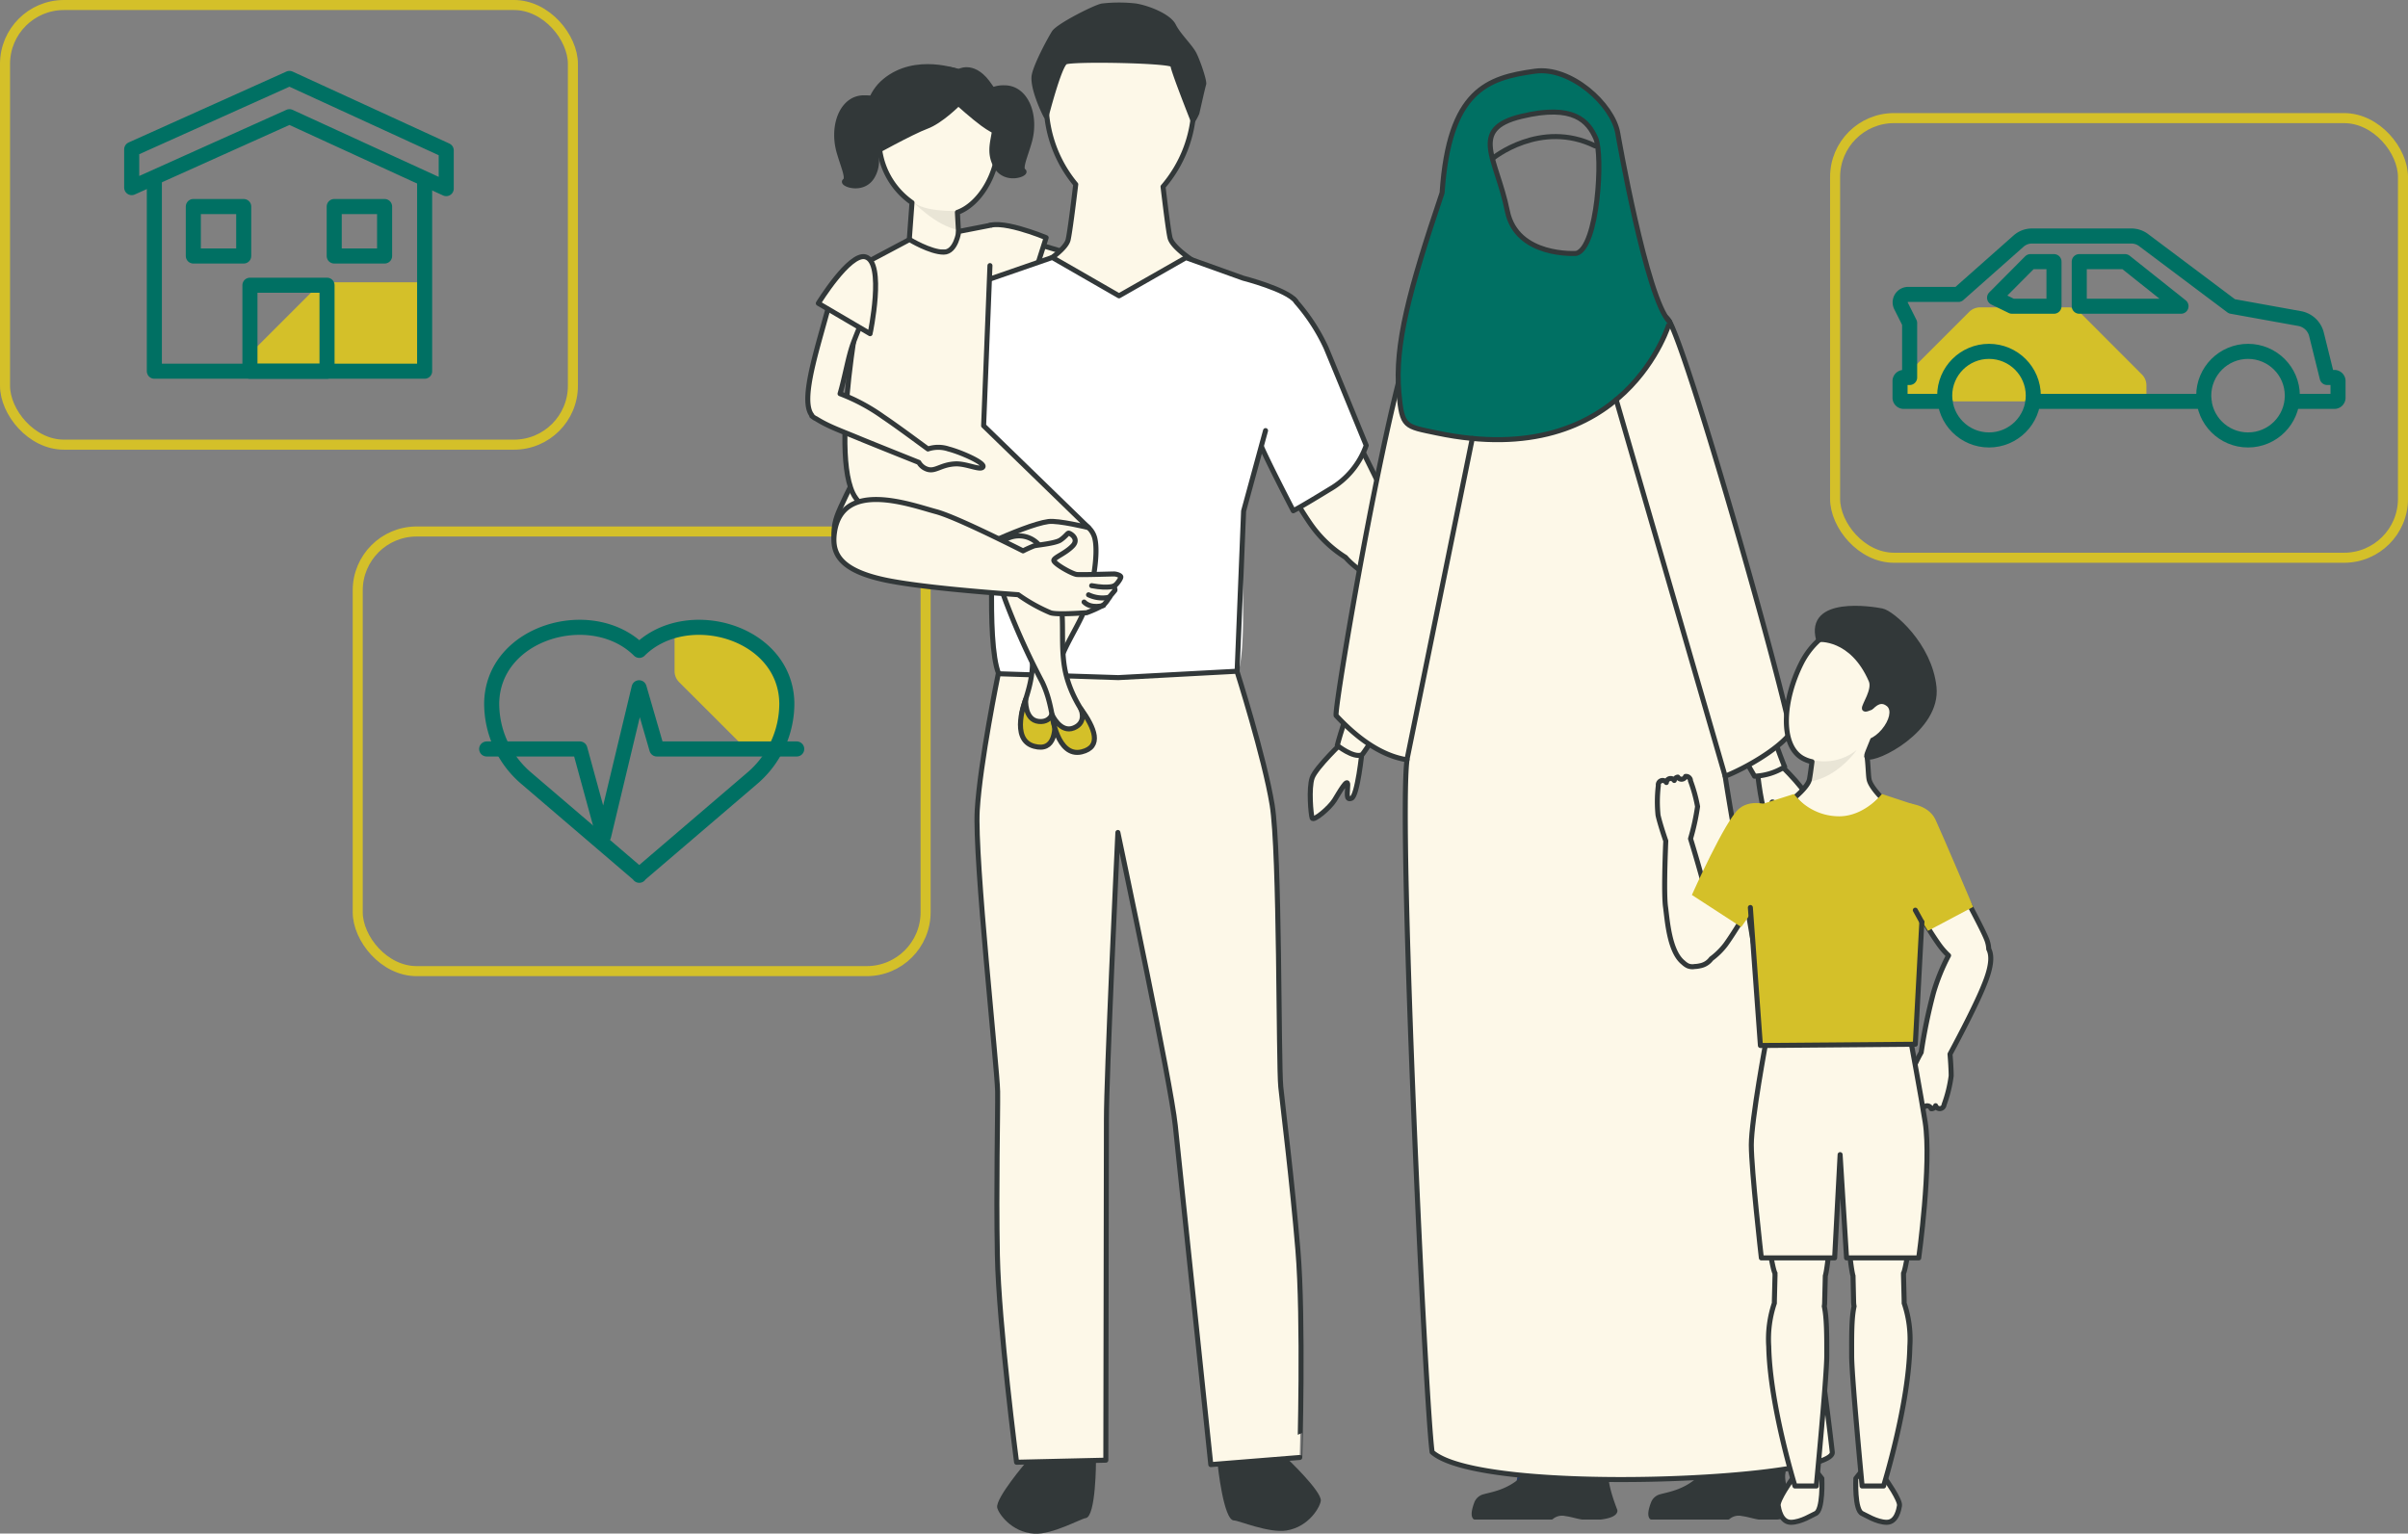 <svg xmlns="http://www.w3.org/2000/svg" xmlns:xlink="http://www.w3.org/1999/xlink" viewBox="0 0 479.41 305.39"><rect x="0" y="0" width="479.41" height="305.39" fill="#808080" stroke="none"/><defs><style>.cls-1,.cls-11,.cls-2,.cls-21{fill:none;}.cls-2{stroke:#d4c029;stroke-miterlimit:10;stroke-width:2px;}.cls-13,.cls-3{fill:#fdf8e8;}.cls-10,.cls-11,.cls-19,.cls-3,.cls-4,.cls-8{stroke:#323839;}.cls-10,.cls-11,.cls-19,.cls-21,.cls-3,.cls-4,.cls-8{stroke-linecap:round;stroke-linejoin:round;}.cls-16,.cls-4{fill:#fff;}.cls-5{fill:#233862;}.cls-6{fill:#2b4888;}.cls-7{fill:#9f6530;}.cls-14,.cls-17,.cls-8{fill:#323839;}.cls-9{fill:#456aa3;}.cls-10{fill:#007063;}.cls-12,.cls-19{fill:#d4c029;}.cls-14{opacity:0.1;}.cls-15{fill:#fdbb93;}.cls-18{fill:#ff9e73;}.cls-20{clip-path:url(#clip-path);}.cls-21{stroke:#007063;stroke-width:3px;}.cls-22{clip-path:url(#clip-path-2);}.cls-23{clip-path:url(#clip-path-3);}</style><clipPath id="clip-path"><path class="cls-1" d="M438.82,79.93H379a.73.73,0,0,1-.72-.73V75.89a.72.72,0,0,1,.72-.72h1.16V64.31l-1.72-3.43a1.58,1.58,0,0,1,1.42-2.28h10l12-10.63a4,4,0,0,1,2.62-1h19.84a4,4,0,0,1,2.39.79L444.34,61l13.51,2.46a4.24,4.24,0,0,1,3.34,3.14l2.13,8.59h1.43a.72.72,0,0,1,.73.73v3.3a.73.73,0,0,1-.73.73H438.82Z"/></clipPath><clipPath id="clip-path-2"><polyline class="cls-1" points="30.73 36.07 30.73 73.92 84.54 73.92 84.54 36.27"/></clipPath><clipPath id="clip-path-3"><path class="cls-1" d="M127.28,129.51c-9.4-9.32-29.17-3.75-29.39,10.51a19.57,19.57,0,0,0,7,15.06l22.38,19.15v.07l0,0,0,0v-.07l22.38-19.15a19.57,19.57,0,0,0,7-15.06C156.45,125.76,136.67,120.19,127.28,129.51Z"/></clipPath></defs><g id="Layer_2" data-name="Layer 2"><g id="Layer_1-2" data-name="Layer 1"><rect class="cls-2" x="71.22" y="105.84" width="113.06" height="87.55" rx="11.73"/><path class="cls-3" d="M282.46,102.28A36.12,36.12,0,0,0,276,99.55c-2.38-5.24-6.75-13.67-7.54-15.47-.95-2.21-2.67-8.36-6.54-16.74S252,55.51,247.5,57.66c-12,5.78,9.7,41.52,13.64,47a24,24,0,0,0,6.74,6.33c3.82,4.33,11.62,7.37,15.2,9,5.63,2.62,24.16,6.29,24.16,6.29l3.31-5.62S292.6,107.55,282.46,102.28Z"/><path class="cls-4" d="M257.53,59.52A37.82,37.82,0,0,1,264,69.24c2.14,5.13,8,19.46,8,19.46a16.27,16.27,0,0,1-7.26,8.73c-5.93,3.64-7.26,4.28-7.26,4.28s-6.5-12.47-6.94-14.33S250.61,63.72,257.53,59.52Z"/><path class="cls-5" d="M317.94,267a167.21,167.21,0,0,1-10.69,30l-5.59-.39a158.61,158.61,0,0,0,2.59-30.68c-.12-12.33-1.64-26.9-6.51-40.81-16.74-47.8-14-82.58-14-82.58l31.47,3.68,1.47.17c.13,14.45.5,34.08.83,49.42.29,13.81.54,24.15.54,24.15C324.07,233,321.87,251.35,317.94,267Z"/><path class="cls-3" d="M267.61,147.48s-5.65,5.33-6.37,7.43-.25,7.3,0,8,3.47-2,4.44-3.56,2.64-4.58,2.64-3.06-.46,3.17.75,2.68,2.1-9.33,2.1-9.33Z"/><path class="cls-3" d="M287.56,64.57s-5.5,1-6.59,5.32c-2.47,9.9-1.62,37-4.07,45.39s-9.61,28.81-10.66,33.17c0,0,3.17,2.53,4.85,1.88,1-.39,17.35-29.06,19.1-33.28S287.56,64.57,287.56,64.57Z"/><path class="cls-3" d="M353.43,151.3s5.65,5.33,6.37,7.44.24,7.29,0,8-3.48-2-4.44-3.57-2.65-4.58-2.65-3.06.47,3.17-.74,2.69-2.11-9.34-2.11-9.34Z"/><path class="cls-3" d="M355.31,152.71a12.24,12.24,0,0,1-6,1.86s-16.22-27.77-17.74-35c-.5-2.37-1.72-7.09-3.15-12.38-2.95-11-6.76-24.38-6.76-24.38l-1.25-5.43-4.27-18.52s8.18.84,13,2.84c1.59.66,2.8,1.45,3.22,2.38,3.52,7.74,7,27.26,9.5,41.19,1.38,7.76,2.42,13.78,3,15.06C346.37,123.87,351.32,143,355.31,152.71Z"/><path class="cls-6" d="M356.31,262.53c1.41,19.35-4.38,33-4.38,33l-2.32,2.36s-4.74-13-9.18-28.67c-4.23-14.9-9.22-30.57-12.65-35-13.61-17.71-29-90.57-29-90.57L330,136.77c4.06,4.79,6.9,13.29,8.89,23.15,5,24.91,4.62,58.55,4.53,63.42h0a1.61,1.61,0,0,0,.38,1C352.1,235.72,355.38,249.75,356.31,262.53Z"/><path class="cls-7" d="M356.31,262.53c1.41,19.35-4.38,33-4.38,33l-2.28,2.89s-4.78-13.53-9.22-29.2C342.31,269,350.56,268,356.31,262.53Z"/><path class="cls-8" d="M353.79,302.11h-3.57c-1.19-.19-2.08-.53-3.3-.69a3.33,3.33,0,0,0-2.9.69l0,0H328.82c-.38-.55,0-1.81.35-2.74a2.15,2.15,0,0,1,1.42-1.3c1.6-.46,4.78-.88,7.68-3.51,1.63-1.47,7.89-5.43,7.89-5.43h0c.14,0,.79.2,3.64,2.6,1.47,1.24,4-1.75,4-1.75a3.56,3.56,0,0,1,.82,1.12,3.79,3.79,0,0,1,.33,2.32c-.23,1.37.5,3.91,1.08,5.63.36,1,.65,1.78.65,1.78S356.87,301.73,353.79,302.11Z"/><path class="cls-9" d="M354.63,291.14a11.35,11.35,0,0,1-3.85,1.94c-1.61.21-4.62-3.91-4.62-3.91h0c.14,0,.79.2,3.64,2.6,1.47,1.24,4-1.75,4-1.75A3.56,3.56,0,0,1,354.63,291.14Z"/><path class="cls-8" d="M318.62,302.11h-3.57c-1.2-.19-2.08-.53-3.31-.69a3.32,3.32,0,0,0-2.89.69l0,0H293.65c-.38-.55,0-1.81.34-2.74a2.17,2.17,0,0,1,1.42-1.3c1.61-.46,4.78-.88,7.69-3.51,1.63-1.47,7.89-5.43,7.89-5.43h0c.14,0,.79.2,3.64,2.6,1.47,1.24,4-1.75,4-1.75a3.56,3.56,0,0,1,.82,1.12,3.72,3.72,0,0,1,.32,2.32c-.22,1.37.51,3.91,1.09,5.63.35,1,.65,1.78.65,1.78S321.69,301.73,318.62,302.11Z"/><path class="cls-9" d="M319.46,291.14a11.35,11.35,0,0,1-3.85,1.94c-1.61.21-4.62-3.91-4.62-3.91h0c.14,0,.79.2,3.64,2.6,1.47,1.24,4-1.75,4-1.75A3.56,3.56,0,0,1,319.46,291.14Z"/><path class="cls-3" d="M343.46,154.57c3.84-1.5,10.53-5.27,13.07-8.66-2.87-14-20-74-24.11-81.83a3.23,3.23,0,0,0-1-1.06l0-.05c-3.84-2.79-11.68-3.65-11.68-3.65S317.36,70,315.83,71.44s-23.67,3.69-24.18,1.15,5.75-11.89,6.22-12.72a8.87,8.87,0,0,0-1,.07s-10.81.85-14.05,3.69c-4.86,4.24-17.44,78.18-16.8,78.88,3.73,4,8.6,7.93,14.1,8.79-1.73,13.41,3.6,127.42,5,137.87,10,8.84,80.3,5.56,79.67,0C360.18,248.6,345.93,170.72,343.46,154.57Z"/><path class="cls-10" d="M286.05,86.22c-6.37-1.34-6.92-1.07-7.54-8-.85-9.57,2-20.31,8.6-39.83,1.37-20.5,9.06-22.91,18.47-24.21,7.1-1,15.54,6.6,16.51,12.38,0,0,5.71,33,10.33,37.57C332.42,64.08,323.89,94.17,286.05,86.22Zm31.64-58.7c-1.48-3.31-4.28-6.89-14.82-4.34S298,31.59,300.09,42c1.86,9.28,13.76,8.46,13.76,8.46C318.13,49.28,319.17,30.84,317.69,27.52Z"/><path class="cls-11" d="M297.13,31.58s9.52-7.87,20.45-2.52"/><line class="cls-11" x1="280.11" y1="151.3" x2="293.12" y2="87.31"/><line class="cls-11" x1="343.46" y1="154.57" x2="321.77" y2="79.6"/><path class="cls-3" d="M352,161.58c-2.51-1.29-6,.57-8.36,5.29s-3.41,8.19-4,9.44l-.25.5c-.93-3.46-2-7.13-2.82-9.79a46.54,46.54,0,0,0,1.4-6.41,30.54,30.54,0,0,0-1.42-5.14l0-.12a.77.77,0,0,0-.15-.36h0a.86.86,0,0,0-.83-.37h0a.85.85,0,0,1-1.53.13h0a.85.85,0,0,0-.71.67.87.87,0,0,0-.85-.38h0a.85.85,0,0,0-.72.79.88.88,0,0,0-.86-.4h0a.87.87,0,0,0-.74,1h0a26.89,26.89,0,0,0-.06,5.9c.33,1.54,1.24,4.25,1.54,5.13-.17,4.13-.37,10.8-.05,13.13.36,2.66.75,8.92,3.54,11.11a3.5,3.5,0,0,0,.87.62,2.36,2.36,0,0,0,1.4.15,5.15,5.15,0,0,0,1.05-.14,3.52,3.52,0,0,0,2.24-1.4,14.22,14.22,0,0,0,2.85-2.8C345.78,185.08,358.7,165.06,352,161.58Z"/><path class="cls-12" d="M353.07,160.66s-4.07-1.9-6.83.37-9.4,17.19-9.4,17.19l9.83,6.39,2.78-4Z"/><path class="cls-3" d="M395.94,189a5.84,5.84,0,0,0-.34-1.73c-.75-2.09-4.72-9.27-5.31-10.56s-1.63-4.72-4-9.45-5.82-6.61-8.34-5.32c-6.76,3.45,6.08,23.53,8.39,26.57a14.28,14.28,0,0,0,1.6,1.77,40.19,40.19,0,0,0-3,7.39,108.5,108.5,0,0,0-2.45,11.9,31.5,31.5,0,0,0-2.11,4.54,29.94,29.94,0,0,0,.21,5.34v.12a.76.76,0,0,0,.06.37h0a.87.87,0,0,0,.73.55h0a.85.85,0,0,0,.77-.37.88.88,0,0,0,.75.59h0a.85.85,0,0,1,1.58.08h0a.86.86,0,0,0,.88-.6.87.87,0,0,0,.75.58h0a.87.87,0,0,0,.94-.79h0a26.66,26.66,0,0,0,1.41-5.73c0-1.18-.12-3.06-.23-4.33,2.33-4.35,5.33-10.16,6.71-13.61C396.54,192.46,396.62,190.3,395.94,189Z"/><path class="cls-3" d="M375.45,294.62s2.91,4.09,2.72,5.22c-.11.63-.53,3.31-2.54,3.31s-4.36-1.54-4.86-1.73c-1.59-.6-1.29-7-1.29-7l1-1.27Z"/><path class="cls-3" d="M356.74,294.62s-2.91,4.09-2.72,5.22c.11.63.53,3.31,2.54,3.31s4.36-1.54,4.87-1.73c1.58-.6,1.28-7,1.28-7l-1-1.27Z"/><path class="cls-3" d="M363.27,259.38l.13-5.22v-.08c.86-2.81,2.76-27.13,2.76-31.07s-1.27-14.34-7.68-14.36c-5.87,0-8.16,4.08-8,16.65s2,26.21,2.86,28.16a.26.26,0,0,0,.05.09,2.22,2.22,0,0,0,0,.37l-.13,5.22c0,.12,0,.25,0,.37a22.38,22.38,0,0,0-1.12,8.63c.24,11.72,5.22,27.78,5.22,27.78h4.25s2.07-21.7,2.08-25.87,0-7.58-.49-9.93A3.57,3.57,0,0,0,363.27,259.38Z"/><path class="cls-3" d="M381.83,225.3c.16-12.57-2.12-16.67-8-16.65-6.4,0-7.67,10.28-7.67,14.36s1.89,28.26,2.76,31.07v.08l.12,5.22a4.66,4.66,0,0,0,.09.75c-.51,2.34-.49,5.65-.48,9.92s2.08,25.87,2.08,25.87H375s5-16.06,5.23-27.78a22.34,22.34,0,0,0-1.13-8.63c0-.12,0-.25,0-.37l-.13-5.22c0-.13,0-.25,0-.37a.9.9,0,0,1,.05-.09C379.79,251.51,381.67,237.87,381.83,225.3Z"/><path class="cls-3" d="M351.67,207s-3,16-3,21,2,22.5,2,22.5h14.59l1.09-20.57,1.28,20.57H382s2.6-18.72,1.28-27.08c-.73-4.66-2.91-16.43-2.91-16.43Z"/><path class="cls-12" d="M379.35,159.92s4.5.07,6,3.33,7.48,17.35,7.48,17.35l-9,4.77-4.5-7.33Z"/><path class="cls-3" d="M375.92,125.49c-5.25-3.4-13.58-.83-17.31,6.63-3.63,7.25-4.3,16.09.14,18.8a6.75,6.75,0,0,0,2,.77c-.2,1.55-.4,3-.52,3.57-.33,1.47-3.06,3.68-3.06,3.68a11.36,11.36,0,0,0,9,4.45c5,0,8.52-4.45,8.52-4.45s-2.24-2.21-2.56-3.68c-.17-.73-.17-2.59-.41-4.57a15.06,15.06,0,0,0,7-6.1C382.88,137.67,382.16,129.54,375.92,125.49Z"/><path class="cls-8" d="M362.06,127.34s6.65-.65,10.47,8.16c.82,1.9-1.48,5-1.34,5.61s3.38-1.5,3.35-.78c-.21,5.16-3.39,10.08-2.83,10.36,1.67.86,14.22-5.42,13.33-13.86s-8.37-14.77-10.36-15.17S359.88,119.22,362.06,127.34Z"/><path class="cls-13" d="M372.29,141.85c-1.5,1.78-3,4.4-2.05,5.19s2.91,0,4.41-1.79,2-3.85,1-4.64S373.79,140.08,372.29,141.85Z"/><path class="cls-14" d="M360.86,151.35a10.33,10.33,0,0,0,8.79-2s-3.76,5.51-9.47,6.31Z"/><path class="cls-12" d="M381.32,208c-.23-7.36,3.24-45.58-.57-47.88l-6.07-2s-3.48,4.44-8.52,4.44a11.36,11.36,0,0,1-9-4.44l-6.67,2.11c-3.8,2.3-.65,40.06,0,48Z"/><polyline class="cls-11" points="348.48 180.72 350.48 208.2 381.32 207.95 382.62 183.61"/><line class="cls-11" x1="381.32" y1="181.25" x2="382.62" y2="183.61"/><path class="cls-3" d="M195.65,49.37c.6-4.91,3.14-3.22,12.32-.34s19.52,4.67,18,8.78-11.43-.26-16.86-1.52S195.19,53.32,195.65,49.37Z"/><path class="cls-3" d="M196.19,45.42c2-2.32,12.09,1.91,12.09,1.91L204.57,59l-8.25-2.45C193.78,53.44,194.87,46.93,196.19,45.42Z"/><path class="cls-3" d="M232.93,47.31c-.33-1.47-.93-6.36-1.38-10.13a25.52,25.52,0,0,0,6.16-16.1C237.73,10.54,231.15,2,223,2S208.29,10.5,208.28,21a25.48,25.48,0,0,0,5.89,15.72c-.46,3.85-1.15,9.37-1.51,11-.55,2.5-7.3,6.26-7.3,6.26l17.79,8.59,2.17.48,14.89-9.44S233.48,49.81,232.93,47.31Z"/><path class="cls-3" d="M197.2,58.11c-4.43-2.22-10.56,1.12-14.56,9.45S176.81,82,175.82,84.19s-7.9,14.91-9.19,18.59-.53,7.85,3,9.56c3,1.43,9.13-2.13,13.15-7.5S209.11,64.09,197.2,58.11Z"/><path class="cls-4" d="M194.28,57s-6.29.56-9.76,4.46-14.73,30.59-14.73,30.59,14.13,11.18,15,11.48,9.79-16.2,9.79-16.2S201.15,60.89,194.28,57Z"/><path class="cls-15" d="M209.61,138.46c-10,0-13.89,6.92-13.64,28.3s3.4,44.55,4.78,47.89,15.55,3.42,16.94,1.48,4.92-46.28,4.93-53.22S220.5,138.51,209.61,138.46Z"/><rect class="cls-15" x="200.67" y="208.41" width="17.07" height="23.32" rx="7.22" transform="translate(5.68 -5.26) rotate(1.46)"/><path class="cls-15" d="M208.8,218.68c-3.05,0-10.55,1-10.16,20.92s8.81,47.23,8.81,47.23h7.22s3.57-36.89,3.6-44C218.33,226.78,218.45,218.69,208.8,218.68Z"/><path class="cls-15" d="M236,138.64c9.93-1.07,14.52,5.45,16.48,26.74s1.21,44.67.17,48.13-15.1,5-16.69,3.22-9.66-45.53-10.39-52.43S225.15,139.81,236,138.64Z"/><rect class="cls-15" x="236.25" y="208.12" width="17.07" height="23.32" rx="7.22" transform="translate(515.75 406.31) rotate(172.62)"/><path class="cls-15" d="M245,218.34c3-.32,10.6-.09,12.27,19.77S253.4,286,253.4,286l-7.17.76s-7.36-36.32-8.12-43.36C236.39,227.38,235.45,219.35,245,218.34Z"/><path class="cls-16" d="M257.58,59.72c-.93-1.92-7-3.34-12.43-5a96.87,96.87,0,0,1-9.08-3.38l-13.32,7.6-13.29-7.64s-4.29,1.87-9.09,3.35c-5.44,1.68-11.51,3.08-12.44,5s8.74,39.31,9.83,42.49-1.74,25.4,1,32.06l23.83.77h.06l23.83-.7c2.19-7.62,0-29.3,1.09-32.47S258.52,61.67,257.58,59.72Z"/><path class="cls-3" d="M258.4,248.91c-1.15-13.84-2.94-27.88-3.41-32.47s-.17-46.7-1.72-56.17-7-26.6-7-26.6l-23.63,1.27-23.89-.77s-3.62,17.6-4.19,27.17,4,51.44,4.06,56-.32,18.77-.05,32.65,3.82,41.2,3.82,41.2l17.77-.41s.11-58.68.12-67.9c0-8.57,2-51.13,2.28-57.1,1,4.84,10.52,49.67,11.43,58.35l7.07,67.53,17.71-1.42S259.56,262.74,258.4,248.91Z"/><path class="cls-17" d="M204.28,291.2s-6.07,7.09-5.75,9c.18,1.07,2.74,4.93,7.39,5.22,3.54.22,9.31-3,10.21-3.1,2.08-.21,2.07-11.41,2.07-11.41Z"/><path class="cls-17" d="M256.32,290.51s6.77,6.42,6.64,8.32c-.07,1.08-2.22,5.19-6.82,5.95-3.49.58-9.56-2-10.47-2-2.09,0-3.24-11.13-3.24-11.13Z"/><path class="cls-8" d="M208.28,23.14c-.65-1.14-2.84-6-2.36-8.22s3.06-7,3.93-8.4,8.51-5.24,9.65-5.33a29.17,29.17,0,0,1,6.59,0c2.39.38,6.59,2,7.55,3.93s3.31,4.11,4.09,5.64,2.1,5.45,1.91,6-1.25,5.35-1.35,5.73a10,10,0,0,1-.78,1.47s-4-10.07-4-11-20.16-1.28-21.4-.61S208.28,23.14,208.28,23.14Z"/><path class="cls-11" d="M185.77,60.32c1.24-1.18,5.08-2.69,5.08-2.69l5.65-1.86,13-4.5,13.29,7.64,13.32-7.6,11.38,4.08s8.74,2.24,10.49,4.58"/><path class="cls-11" d="M193.23,85.05,198,103.23s-1.78,24.43.83,30.94"/><polyline class="cls-11" points="251.96 85.75 247.59 101.77 246.3 133.67"/><path class="cls-3" d="M198.81,27.71c0-8-4.51-14-11.37-14S175,20.2,175,28.24a15.34,15.34,0,0,0,6.57,12.11l-.72,9.86h10.2l-.44-7.92C194.7,40.86,198.81,35.06,198.81,27.71Z"/><path class="cls-8" d="M176.72,22.06c-1.12-2-1.9-2.59-4.74-2.58-4.3,0-6.45,5.56-4.9,10.87.85,2.92,1.91,5.16,1.13,5.7s3.65,2.31,5.51-1-.21-6.27.33-8.5A11.84,11.84,0,0,1,176.72,22.06Z"/><path class="cls-8" d="M194.54,20.87A5.68,5.68,0,0,1,200,17.49c4.3,0,6.46,5.56,4.9,10.87-.85,2.92-1.91,5.16-1.12,5.7s-3.65,2.31-5.51-1.05.2-6.27-.33-8.5S194.54,20.87,194.54,20.87Z"/><path class="cls-18" d="M201.59,114.75a3.89,3.89,0,0,0,4.61-.91c1-1.23,2.3-2.93,1.44-4.5-2.26-4.12-19-16.92-19-16.92s-8.46-6.14-11.46-3-5.65,8.29.16,12.51S195.57,111.85,201.59,114.75Z"/><path class="cls-3" d="M217.94,107.1a4.34,4.34,0,0,0-3.37-3.12c-5.21-4.38-12.71-11.21-18.45-14.37-6.29-3.45-9.79,1.11-11.4,5.17s7.54,9.12,7.54,9.12,8.7,4.44,15.25,7c-.31,1.42-.62,3.18-.88,5.33a141.9,141.9,0,0,0-1.09,16.48c-.22,4.19-1.68,6.93-2.08,9.39a2.87,2.87,0,0,0,2.8,3.47c1.7.18,3.45-.57,3.64-1.74s-.68-4.92.43-9.85,4.44-9.17,5.87-13.22C217.52,117,218.76,110.26,217.94,107.1Z"/><path class="cls-19" d="M204.2,139.28s-3.22,8,1.68,9.33c4.07,1.1,4.58-2.91,3.93-7.65,0,0-.12,3-3,2.71S204.2,139.28,204.2,139.28Z"/><path class="cls-13" d="M189.68,111.6s13.86-7,19.06-7.74c2-.27,8,1.21,8,1.21L195.83,84.78,197.41,45l-6.54,1.12s-.53,4.12-3,4.12c-2.69,0-6.8-2.51-6.8-2.51l-8.3,4.41s-7.79,35.81-3,46.07C172.58,104.11,189.68,111.6,189.68,111.6Z"/><path class="cls-8" d="M190.8,20.6s-3.48,3.53-6.35,4.58-11.19,5.66-11.19,5.66-3.06-9.78,2.9-14.71c6.16-5.1,14.64-1.83,14.64-1.83s2.76-1.8,5.74,2.08c4.61,6,3.24,10.34,3.24,10.34s-1.46-.11-4.12-2.07C193.85,23.34,190.8,20.6,190.8,20.6Z"/><path class="cls-3" d="M198,109.9a5.31,5.31,0,0,1,8.77-1.48c2.23,2.4,3.88,8,4.48,11.89.66,4.24-.24,9.54,1.09,14.42s3.9,7.76,4.3,8.88-.81,2.61-2.39,3.26a2.88,2.88,0,0,1-4.11-1.74c-.81-2.35-.83-5.46-2.62-9.25a144.5,144.5,0,0,1-6.85-15C197.51,112.8,198,109.9,198,109.9Z"/><path class="cls-19" d="M209.44,142.31s1,8.57,5.9,7.42c4.11-1,2.65-4.73-.17-8.6,0,0,1.32,2.7-1.37,3.82S209.44,142.31,209.44,142.31Z"/><path class="cls-14" d="M190.64,42s-6.79.32-9-1.93c0,0,4.84,5.06,9.26,5.73Z"/><path class="cls-11" d="M197.09,52.89l-1.26,31.89,20.89,20.29s-6-1.48-8-1.21c-5.2.71-19.06,7.74-19.06,7.74s-17.1-7.49-19.88-13.42c-4.82-10.26,3-46.07,3-46.07l8.3-4.41s4.11,2.51,6.8,2.51c2.47,0,3-4.12,3-4.12l6.41-1.25"/><path class="cls-3" d="M188.84,89.41a6.44,6.44,0,0,0-4.09,0C182.8,88,178.8,85,175.83,83a37.84,37.84,0,0,0-8.58-4.6c.95-3.24,1.61-7.28,2.56-9.91,1.91-5.25,6.11-13.24,2.54-15-4.45-2.16-5.56.93-8.11,10.19-2.22,8-4.73,16.3-2.62,19l0,.16.24.16a2.1,2.1,0,0,0,.59.37c2.58,1.61,4.59,2.25,9.27,4.2,3.63,1.48,8.56,3.45,11.21,4.51a3,3,0,0,0,1.48,1.29c1.78.75,2.83-.93,6-1,2.2,0,4.88,1.39,5.29.59S191.31,90.05,188.84,89.41Z"/><path class="cls-3" d="M172.29,51.15c-3.17-.85-9.37,9.25-9.37,9.25l10.31,6.05S176.24,52.22,172.29,51.15Z"/><path class="cls-3" d="M221.92,116.63c.34-.17,1.32-1.46,1.22-1.78s-.94-.53-1.25-.55-6.58.2-7.52.1-4.75-2.25-4.56-2.86,2.31-1.34,3.74-2.82-.58-2.6-.82-2.55-.65.73-1.64,1.39-4.76,1-5.2,1.14a24.33,24.33,0,0,0-2.21,1c-5.58-2.8-14.16-7-17.43-7.84-5-1.35-18.54-6.37-20.1,4.08-.6,4,.68,7.54,10,9.54,6.54,1.39,19.42,2.44,26.57,2.95a33.25,33.25,0,0,0,6.42,3.59c1.24.46,6.87,0,7.19,0a22.72,22.72,0,0,0,3.33-1.51,5.69,5.69,0,0,0,1.23-1.65s.85-1,1.05-1.26S221.58,116.79,221.92,116.63Z"/><path class="cls-11" d="M221.92,116.63s-1,.66-4.58,0"/><path class="cls-11" d="M220.92,118.92a6.52,6.52,0,0,1-4.2-.47"/><path class="cls-11" d="M219.69,120.57s-2.44.74-3.86-.68"/><g class="cls-20"><path class="cls-12" d="M427.33,76.72V94.34a3,3,0,0,1-.91,2.15L414,108.94a3.08,3.08,0,0,1-2.16.9H394.2a3,3,0,0,1-2.15-.9L379.59,96.49a3.06,3.06,0,0,1-.9-2.15V76.72a3.08,3.08,0,0,1,.9-2.16L392.05,62.1a3.08,3.08,0,0,1,2.15-.89h17.62a3.12,3.12,0,0,1,2.16.89l12.44,12.46A3.05,3.05,0,0,1,427.33,76.72Z"/></g><path class="cls-21" d="M456.39,79.93h8.36a.73.73,0,0,0,.73-.73V75.9a.72.72,0,0,0-.73-.73h-1.43l-2.13-8.59a4.24,4.24,0,0,0-3.34-3.14L444.34,61l-17.6-13.21a4,4,0,0,0-2.39-.79H404.51a4,4,0,0,0-2.62,1l-12,10.63h-10a1.58,1.58,0,0,0-1.42,2.28l1.72,3.43V75.17H379a.72.72,0,0,0-.72.72V79.2a.73.73,0,0,0,.72.73h8.25"/><line class="cls-21" x1="404.74" y1="79.93" x2="438.82" y2="79.93"/><circle class="cls-21" cx="395.99" cy="78.79" r="8.82"/><circle class="cls-21" cx="447.56" cy="78.79" r="8.82"/><polygon class="cls-21" points="434.22 60.98 413.96 60.98 413.96 52.1 423.07 52.1 434.22 60.98"/><polygon class="cls-21" points="408.93 52.1 408.93 60.98 400.57 60.98 397.1 59.29 404.25 52.1 408.93 52.1"/><rect class="cls-2" x="1" y="1" width="113.06" height="87.55" rx="11.73"/><rect class="cls-2" x="365.35" y="23.52" width="113.06" height="87.55" rx="11.73"/><polygon class="cls-21" points="88.84 37.56 57.63 23.24 26.22 37.36 26.22 29.74 57.63 15.62 88.84 29.95 88.84 37.56"/><g class="cls-22"><path class="cls-12" d="M98.39,71.72V89.34a3.06,3.06,0,0,1-.9,2.15L85,103.94a3.08,3.08,0,0,1-2.16.9H65.26a3,3,0,0,1-2.15-.9L50.65,91.49a3.09,3.09,0,0,1-.89-2.15V71.72a3.12,3.12,0,0,1,.89-2.16L63.11,57.1a3.08,3.08,0,0,1,2.15-.89H82.88A3.12,3.12,0,0,1,85,57.1L97.49,69.56A3.08,3.08,0,0,1,98.39,71.72Z"/></g><rect class="cls-21" x="49.76" y="56.8" width="15.35" height="17.13"/><rect class="cls-21" x="38.49" y="41.13" width="10.03" height="9.85"/><rect class="cls-21" x="66.54" y="41.13" width="10.03" height="9.85"/><polyline class="cls-21" points="30.73 36.07 30.73 73.92 84.54 73.92 84.54 36.27"/><g class="cls-23"><path class="cls-12" d="M182.93,116.05v17.62a3,3,0,0,1-.9,2.15l-12.45,12.45a3.06,3.06,0,0,1-2.15.9H149.81a3.08,3.08,0,0,1-2.16-.9l-12.46-12.45a3.08,3.08,0,0,1-.89-2.15V116.05a3.12,3.12,0,0,1,.89-2.16l12.46-12.46a3.12,3.12,0,0,1,2.16-.89h17.62a3.09,3.09,0,0,1,2.15.89L182,113.89A3.08,3.08,0,0,1,182.93,116.05Z"/></g><polyline class="cls-21" points="96.89 149.15 115.45 149.15 120.18 166.44 127.24 136.96 130.77 149.15 158.62 149.15"/><path class="cls-21" d="M127.28,129.51c-9.4-9.32-29.17-3.75-29.39,10.51a19.57,19.57,0,0,0,7,15.06l22.38,19.15v.07l0,0,0,0v-.07l22.38-19.15a19.57,19.57,0,0,0,7-15.06C156.45,125.76,136.67,120.19,127.28,129.51Z"/></g></g></svg>